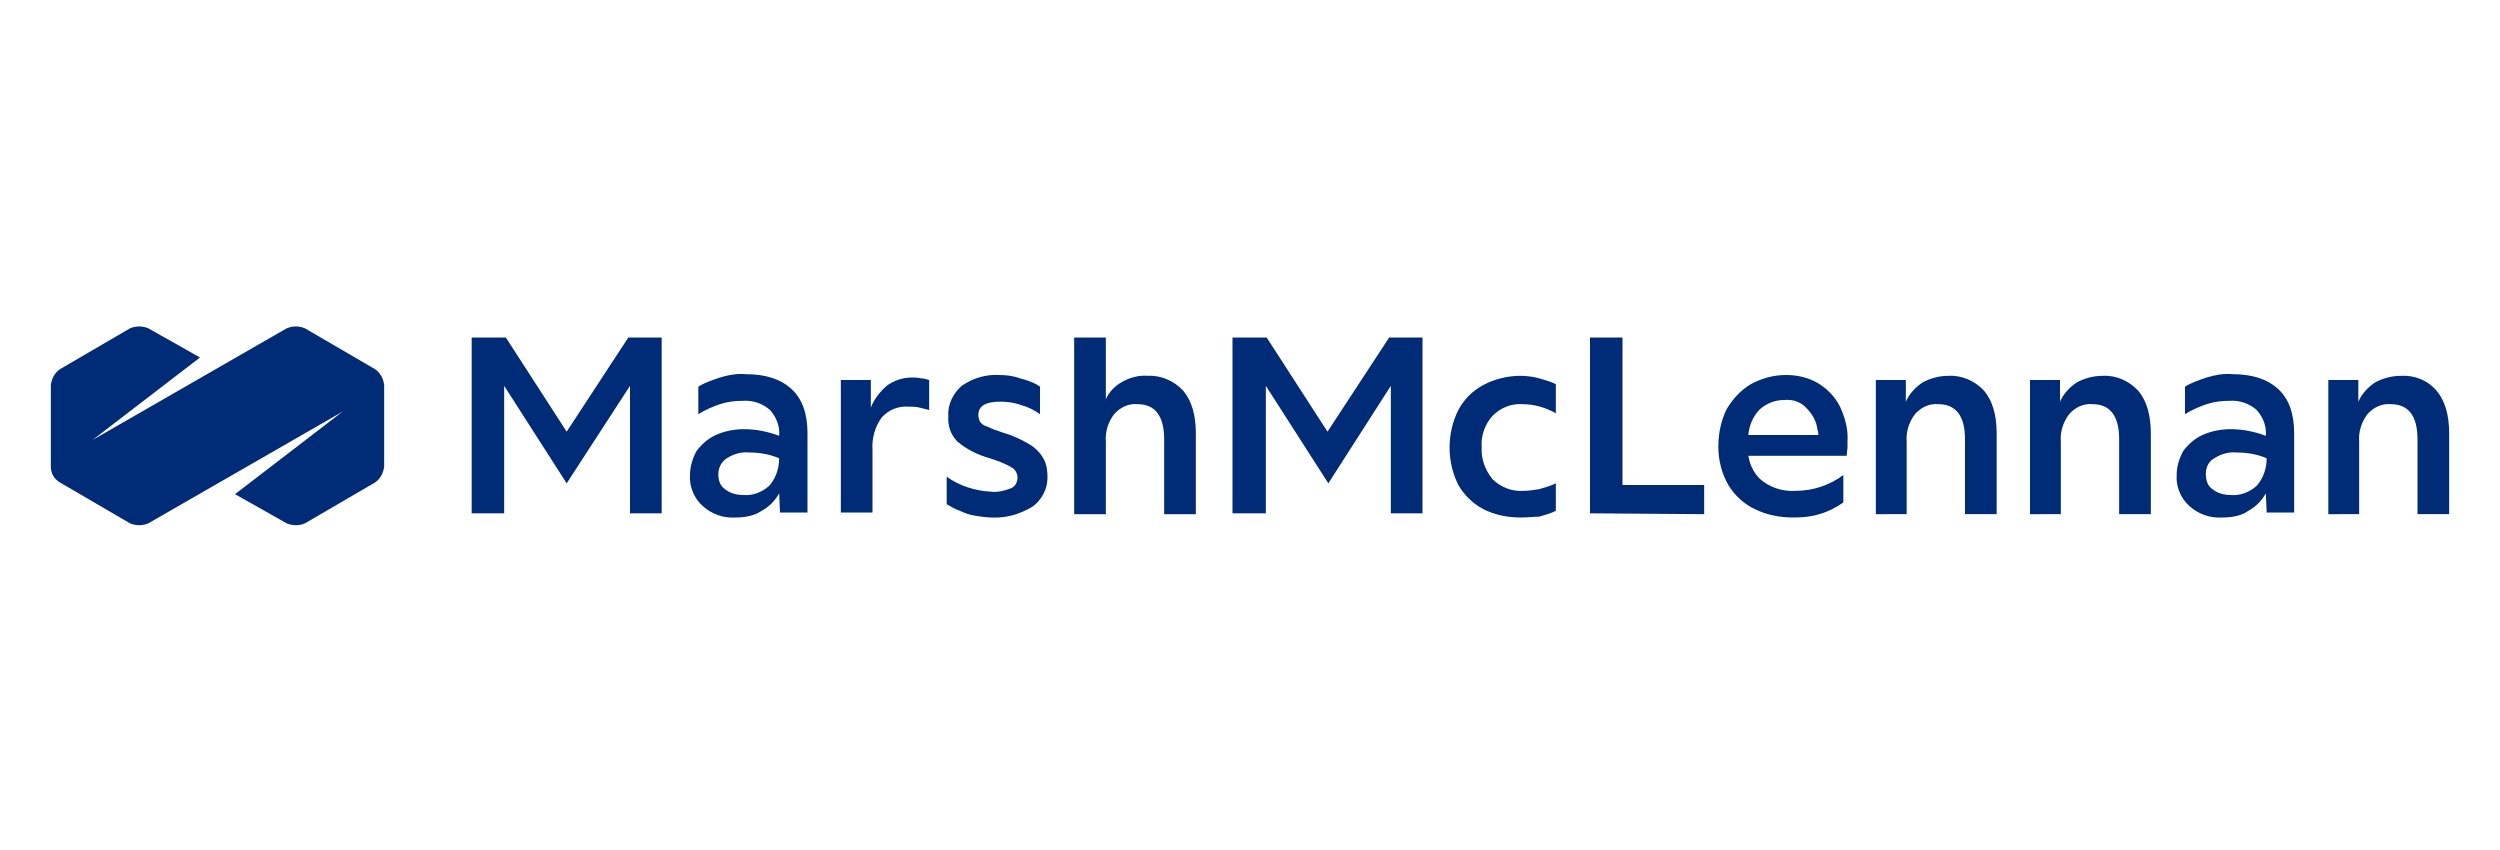 <?xml version="1.0" encoding="utf-8"?>
<!-- Generator: Adobe Illustrator 28.0.0, SVG Export Plug-In . SVG Version: 6.00 Build 0)  -->
<svg version="1.1" id="Layer_1" xmlns="http://www.w3.org/2000/svg" xmlns:xlink="http://www.w3.org/1999/xlink" x="0px" y="0px"
	 viewBox="0 0 300 102" style="enable-background:new 0 0 300 102;" xml:space="preserve">
<style type="text/css">
	.st0{fill:#002C77;}
</style>
<path class="st0" d="M56.6,61.6V40.5h4.1L68,51.8l7.4-11.3h4v21.1h-3.8V46.3L68,58l-7.5-11.7v15.3H56.6z"/>
<path class="st0" d="M88.3,62.1c-1.5,0.1-2.9-0.4-4-1.4c-1-0.9-1.6-2.3-1.5-3.7c0-1,0.3-2,0.8-2.9c0.6-0.8,1.4-1.5,2.3-1.9
	c1.1-0.5,2.3-0.7,3.4-0.7c1.4,0,2.9,0.3,4.2,0.8v0c0.1-1.1-0.3-2.2-1.1-3.1c-0.9-0.8-2.1-1.2-3.3-1.1c-0.9,0-1.8,0.1-2.7,0.4
	c-0.9,0.3-1.8,0.7-2.6,1.2v-3.3c0.8-0.5,1.7-0.8,2.6-1.1c1-0.3,2-0.5,3.1-0.4c2.4,0,4.2,0.6,5.5,1.8c1.3,1.2,1.9,3,1.9,5.3v9.5h-3.3
	l-0.1-2.3c-0.5,0.9-1.2,1.6-2.1,2.1C90.5,61.9,89.4,62.1,88.3,62.1z M86.2,56.9c0,0.7,0.2,1.4,0.8,1.8c0.6,0.5,1.4,0.7,2.2,0.7
	c1.1,0.1,2.2-0.3,3.1-1.1c0.8-0.9,1.2-2.1,1.2-3.3c-1.1-0.5-2.4-0.7-3.6-0.7c-1-0.1-1.9,0.2-2.7,0.7C86.6,55.4,86.2,56.1,86.2,56.9
	L86.2,56.9z"/>
<path class="st0" d="M100.9,61.6v-16h3.6v3.3c0.4-1,1.1-1.9,1.9-2.6c0.8-0.6,1.9-1,3-1c0.4,0,0.7,0,1.1,0.1c0.3,0,0.7,0.1,1,0.2v3.6
	c-0.4-0.1-0.8-0.2-1.2-0.3c-0.4-0.1-0.9-0.1-1.3-0.1c-1.2-0.1-2.4,0.4-3.2,1.3c-0.8,1.1-1.2,2.5-1.1,3.9v7.5H100.9z"/>
<path class="st0" d="M119,62.1c-0.6,0-1.3-0.1-1.9-0.2c-0.7-0.1-1.3-0.3-1.9-0.6c-0.6-0.2-1.1-0.5-1.6-0.8v-3.3
	c1.5,1.1,3.4,1.7,5.3,1.8c0.8,0.1,1.6-0.1,2.4-0.4c0.5-0.2,0.8-0.7,0.8-1.3c0-0.5-0.3-1-0.7-1.2c-0.8-0.5-1.7-0.8-2.6-1.1
	c-1.4-0.4-2.7-1-3.9-2c-0.8-0.8-1.2-1.9-1.1-3.1c-0.1-1.4,0.6-2.7,1.6-3.6c1.3-0.9,2.9-1.4,4.5-1.3c0.8,0,1.7,0.1,2.5,0.4
	c0.8,0.2,1.7,0.5,2.4,1v3.3c-0.7-0.5-1.5-0.9-2.3-1.1c-0.8-0.3-1.7-0.4-2.5-0.4c-1.7,0-2.6,0.5-2.6,1.6c0,0.3,0.1,0.6,0.2,0.8
	c0.2,0.3,0.5,0.5,0.9,0.6c0.6,0.3,1.2,0.5,1.8,0.7c1.1,0.3,2.2,0.8,3.2,1.4c0.7,0.4,1.3,1,1.7,1.7c0.4,0.7,0.5,1.5,0.5,2.3
	c0,1.4-0.7,2.7-1.8,3.5C122.4,61.7,120.7,62.2,119,62.1z"/>
<path class="st0" d="M128.9,61.6V40.5h3.8v7.4c0.4-0.9,1.1-1.6,2-2.1c0.9-0.5,2-0.8,3-0.7c1.6-0.1,3.2,0.6,4.3,1.8
	c1,1.2,1.5,2.9,1.5,5.1v9.7h-3.8v-9c0-2.8-1.1-4.2-3.2-4.2c-1.1-0.1-2.1,0.4-2.8,1.2c-0.7,0.9-1.1,2.1-1,3.3v8.7H128.9z"/>
<path class="st0" d="M147.9,61.6V40.5h4.1l7.3,11.3l7.4-11.3h4v21.1h-3.8V46.3L159.4,58l-7.5-11.7v15.3H147.9z"/>
<path class="st0" d="M182.5,62.1c-1.6,0-3.1-0.3-4.5-1c-1.3-0.7-2.3-1.7-3-2.9c-1.4-2.8-1.4-6.2,0-9c0.7-1.3,1.7-2.3,3-3
	c1.3-0.7,2.9-1.1,4.4-1.1c0.8,0,1.6,0.1,2.3,0.3c0.7,0.2,1.4,0.4,2,0.7v3.5c-1.2-0.7-2.6-1.1-4-1.1c-1.3-0.1-2.6,0.4-3.6,1.4
	c-0.9,1-1.4,2.4-1.3,3.7c-0.1,1.4,0.4,2.8,1.3,3.9c1,1,2.4,1.5,3.7,1.4c0.6,0,1.3-0.1,1.9-0.2c0.7-0.2,1.4-0.4,2-0.7v3.3
	c-0.6,0.3-1.3,0.5-2,0.7C184.1,62,183.3,62.1,182.5,62.1z"/>
<path class="st0" d="M190.8,61.6V40.5h3.9v17.7h9.8v3.5L190.8,61.6z"/>
<path class="st0" d="M215.2,62.1c-1.6,0-3.2-0.3-4.6-1c-1.3-0.6-2.4-1.6-3.2-2.9c-0.8-1.4-1.2-3-1.2-4.6c0-1.5,0.3-3.1,1-4.5
	c0.7-1.2,1.7-2.3,2.9-3c1.3-0.7,2.7-1.1,4.2-1.1c1.4,0,2.7,0.3,3.9,1c1.1,0.7,2,1.6,2.6,2.8c0.6,1.3,1,2.7,0.9,4.2
	c0,0.2,0,0.4,0,0.7l-0.1,1h-11.8c0.2,1.2,0.8,2.4,1.8,3.1c1.1,0.8,2.5,1.2,3.9,1.1c2.1,0,4.1-0.7,5.7-1.9v3.3
	c-0.9,0.6-1.8,1.1-2.9,1.4C217.4,62,216.3,62.1,215.2,62.1z M214.1,48c-1.1,0-2.1,0.4-2.9,1.1c-0.8,0.8-1.3,1.9-1.4,3.1h8.4
	c0-0.2,0-0.4-0.1-0.6c-0.1-1-0.6-1.9-1.3-2.6C216.1,48.2,215.1,47.9,214.1,48L214.1,48z"/>
<path class="st0" d="M225.1,61.6v-16h3.6v2.6c0.4-0.9,1.1-1.7,2-2.3c0.9-0.5,2-0.8,3.1-0.8c1.6-0.1,3.2,0.6,4.3,1.8
	c1,1.2,1.5,2.9,1.5,5.1v9.7h-3.8v-9c0-2.8-1.1-4.2-3.2-4.2c-1.1-0.1-2.1,0.4-2.8,1.2c-0.7,0.9-1.1,2.1-1,3.3v8.7H225.1z"/>
<path class="st0" d="M243.6,61.6v-16h3.6v2.6c0.4-0.9,1.1-1.7,2-2.3c0.9-0.5,2-0.8,3.1-0.8c1.6-0.1,3.2,0.6,4.3,1.8
	c1,1.2,1.5,2.9,1.5,5.1v9.7h-3.8v-9c0-2.8-1.1-4.2-3.2-4.2c-1.1-0.1-2.1,0.4-2.8,1.2c-0.7,0.9-1.1,2.1-1,3.3v8.7H243.6z"/>
<path class="st0" d="M266.7,62.1c-1.5,0.1-2.9-0.4-4-1.4c-1-0.9-1.6-2.3-1.5-3.7c0-1,0.3-2,0.8-2.9c0.6-0.8,1.4-1.5,2.3-1.9
	c1.1-0.5,2.3-0.7,3.4-0.7c1.4,0,2.9,0.3,4.2,0.8v0c0.1-1.1-0.3-2.2-1.1-3.1c-0.9-0.8-2.1-1.2-3.3-1.1c-0.9,0-1.8,0.1-2.7,0.4
	c-0.9,0.3-1.8,0.7-2.6,1.2v-3.3c0.8-0.5,1.7-0.8,2.6-1.1c1-0.3,2-0.5,3.1-0.4c2.4,0,4.2,0.6,5.5,1.8c1.3,1.2,1.9,3,1.9,5.3v9.5h-3.3
	l-0.1-2.3c-0.5,0.9-1.2,1.6-2.1,2.1C269,61.9,267.8,62.1,266.7,62.1z M264.7,56.9c0,0.7,0.2,1.4,0.8,1.8c0.6,0.5,1.4,0.7,2.2,0.7
	c1.1,0.1,2.2-0.3,3.1-1.1c0.8-0.9,1.2-2.1,1.2-3.3c-1.1-0.5-2.4-0.7-3.6-0.7c-1-0.1-1.9,0.2-2.7,0.7C265,55.4,264.7,56.1,264.7,56.9
	L264.7,56.9z"/>
<path class="st0" d="M279.4,61.6v-16h3.6v2.6c0.4-0.9,1.1-1.7,2-2.3c0.9-0.5,2-0.8,3.1-0.8c1.6-0.1,3.2,0.5,4.3,1.8
	c1,1.2,1.5,2.9,1.5,5.1v9.7h-3.8v-9c0-2.8-1.1-4.2-3.2-4.2c-1.1-0.1-2.1,0.4-2.8,1.2c-0.7,0.9-1.1,2.1-1,3.3v8.7H279.4z"/>
<path class="st0" d="M45,44.3l-8.4-4.9c-0.7-0.3-1.5-0.3-2.2,0L11.1,52.8L24,42.9l-6.2-3.5c-0.7-0.3-1.5-0.3-2.2,0l-8.4,4.9
	c-0.6,0.4-1,1.1-1.1,1.9v9.8c0,0.8,0.4,1.5,1.1,1.9l8.4,4.9c0.7,0.3,1.5,0.3,2.2,0l23.3-13.4l-12.9,9.9l6.2,3.5
	c0.7,0.3,1.5,0.3,2.2,0l8.4-4.9c0.6-0.4,1-1.1,1.1-1.9v-9.8C46,45.4,45.6,44.7,45,44.3z"/>
</svg>
